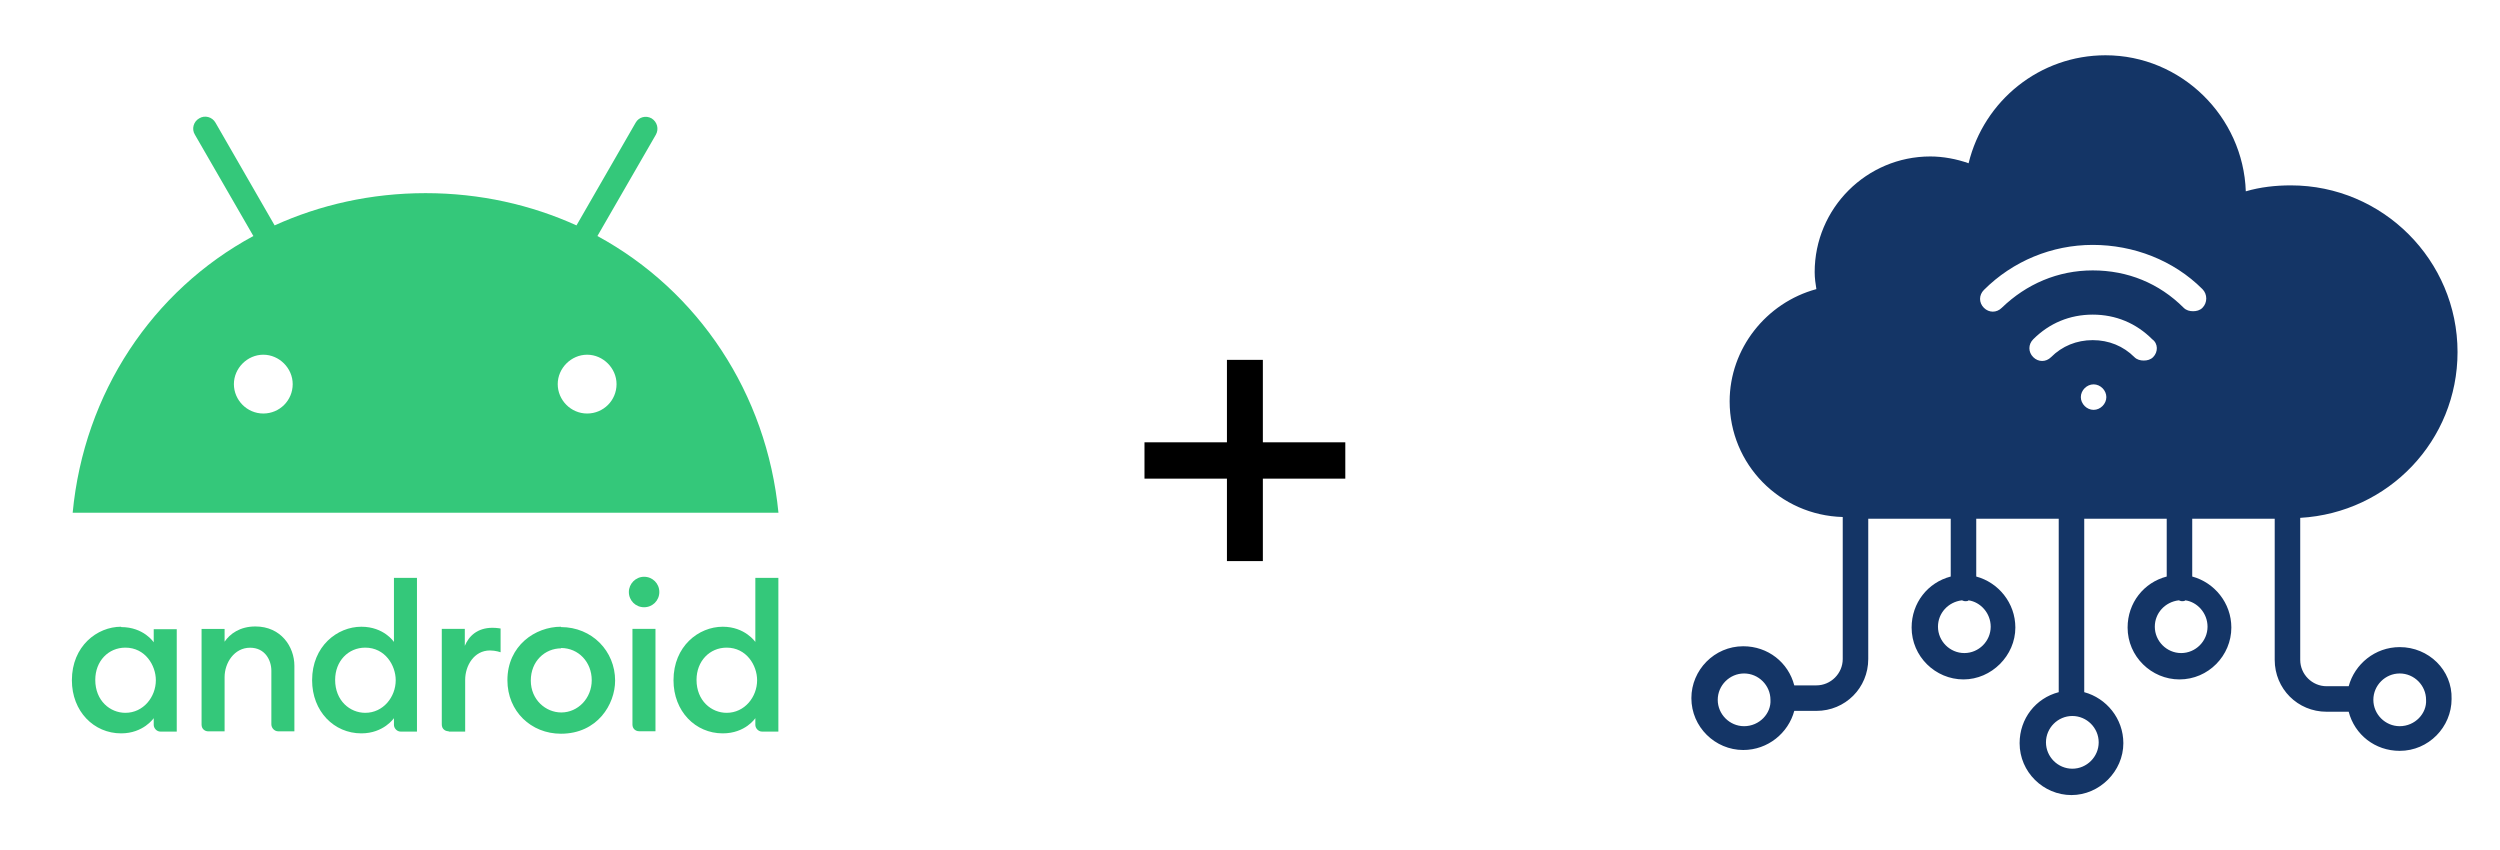 <svg width="147" height="50" viewBox="0 0 147 50" fill="none" xmlns="http://www.w3.org/2000/svg">
<path d="M7.372 38.081C8.539 38.081 9.164 39.122 9.164 39.997C9.164 40.977 8.435 41.914 7.372 41.914C6.477 41.914 5.602 41.206 5.602 39.977C5.602 38.872 6.372 38.081 7.372 38.081ZM7.122 36.852C5.706 36.852 4.227 37.997 4.227 39.997C4.227 41.831 5.518 43.122 7.122 43.122C8.435 43.122 9.039 42.227 9.039 42.227V42.622C9.039 42.81 9.206 43.018 9.435 43.018H10.393V36.997H9.039V37.768C9.039 37.768 8.456 36.872 7.122 36.872V36.852Z" fill="#34C87A"/>
<path d="M12.247 43.003C12.039 43.003 11.852 42.857 11.852 42.607V36.982H13.206V37.732C13.518 37.273 14.102 36.836 15.018 36.836C16.518 36.836 17.31 38.023 17.31 39.148V43.003H16.372C16.122 43.003 15.956 42.794 15.956 42.586V39.44C15.956 38.815 15.581 38.086 14.706 38.086C13.768 38.086 13.206 38.982 13.206 39.815V43.003H12.247Z" fill="#34C87A"/>
<path d="M21.477 38.081C22.643 38.081 23.268 39.122 23.268 39.997C23.268 40.977 22.539 41.914 21.477 41.914C20.581 41.914 19.706 41.206 19.706 39.977C19.706 38.872 20.477 38.081 21.477 38.081ZM21.247 36.852C19.831 36.852 18.352 37.997 18.352 39.997C18.352 41.831 19.643 43.122 21.247 43.122C22.56 43.122 23.164 42.227 23.164 42.227V42.622C23.164 42.81 23.331 43.018 23.56 43.018H24.518V33.977H23.164V37.747C23.164 37.747 22.581 36.852 21.247 36.852Z" fill="#34C87A"/>
<path d="M26.372 42.997C26.164 42.997 25.977 42.852 25.977 42.602V36.977H27.331V37.977C27.56 37.414 28.06 36.914 28.956 36.914C29.206 36.914 29.435 36.956 29.435 36.956V38.352C29.435 38.352 29.143 38.247 28.81 38.247C27.872 38.247 27.352 39.143 27.352 39.977V43.018H26.393L26.372 42.997Z" fill="#34C87A"/>
<path d="M37.583 42.997C37.375 42.997 37.188 42.852 37.188 42.602V36.977H38.542V42.997H37.583Z" fill="#34C87A"/>
<path d="M42.727 38.081C43.893 38.081 44.518 39.122 44.518 39.997C44.518 40.977 43.789 41.914 42.727 41.914C41.831 41.914 40.956 41.206 40.956 39.977C40.956 38.872 41.727 38.081 42.727 38.081ZM42.497 36.852C41.081 36.852 39.602 37.997 39.602 39.997C39.602 41.831 40.893 43.122 42.497 43.122C43.831 43.122 44.414 42.227 44.414 42.227V42.622C44.414 42.81 44.581 43.018 44.81 43.018H45.768V33.977H44.414V37.747C44.414 37.747 43.81 36.852 42.497 36.852Z" fill="#34C87A"/>
<path d="M37.872 33.914C38.372 33.914 38.768 34.31 38.768 34.81C38.768 35.31 38.372 35.706 37.872 35.706C37.372 35.706 36.977 35.31 36.977 34.81C36.977 34.331 37.372 33.914 37.872 33.914Z" fill="#34C87A"/>
<path d="M32.982 38.102C34.023 38.102 34.794 38.935 34.794 39.997C34.794 41.06 33.982 41.893 33.003 41.893C32.086 41.893 31.211 41.143 31.211 40.018C31.211 38.872 32.044 38.122 33.003 38.122L32.982 38.102ZM32.982 36.852C31.482 36.852 29.836 37.956 29.836 39.997C29.836 41.831 31.232 43.143 32.982 43.143C35.128 43.143 36.169 41.414 36.169 40.018C36.169 38.289 34.815 36.872 32.982 36.872V36.852Z" fill="#34C87A"/>
<path d="M34.523 24.315C33.565 24.315 32.794 23.524 32.794 22.586C32.794 21.649 33.586 20.857 34.523 20.857C35.461 20.857 36.253 21.649 36.253 22.586C36.253 23.545 35.482 24.315 34.523 24.315ZM15.482 24.315C14.523 24.315 13.753 23.524 13.753 22.586C13.753 21.649 14.544 20.857 15.482 20.857C16.419 20.857 17.211 21.649 17.211 22.586C17.211 23.545 16.44 24.315 15.482 24.315ZM35.128 13.878L38.565 7.92C38.753 7.586 38.648 7.17 38.315 6.961C37.982 6.774 37.565 6.878 37.378 7.211L33.898 13.253C31.232 12.045 28.232 11.357 25.023 11.357C21.815 11.357 18.815 12.045 16.148 13.253L12.669 7.211C12.482 6.878 12.044 6.753 11.711 6.961C11.378 7.149 11.253 7.586 11.461 7.92L14.898 13.878C8.961 17.086 4.94 23.107 4.273 30.149H45.773C45.086 23.128 41.065 17.107 35.128 13.878Z" fill="#34C87A"/>
<path d="M79.104 28.144H74.256V32.992H72.144V28.144H67.296V26.008H72.144V21.16H74.256V26.008H79.104V28.144Z" fill="black"/>
<path d="M141.103 38.05C139.653 38.05 138.453 39.05 138.103 40.35H136.803C135.953 40.35 135.253 39.65 135.253 38.8V30.45C140.453 30.15 144.503 25.9 144.503 20.7C144.503 15.3 140.103 10.9 134.703 10.9C133.803 10.9 132.903 11 132.053 11.25C131.903 6.85 128.253 3.25 123.803 3.25C119.953 3.25 116.653 5.9 115.753 9.6C115.053 9.35 114.253 9.2 113.503 9.2C109.753 9.2 106.703 12.25 106.703 16C106.703 16.35 106.753 16.7 106.803 17C103.853 17.8 101.703 20.5 101.703 23.6C101.703 27.3 104.653 30.3 108.353 30.4V38.75C108.353 39.6 107.653 40.3 106.803 40.3H105.503C105.153 38.95 103.953 38 102.503 38C100.803 38 99.453 39.4 99.453 41.05C99.453 42.75 100.853 44.1 102.503 44.1C103.953 44.1 105.153 43.1 105.503 41.8H106.803C108.503 41.8 109.853 40.45 109.853 38.75V30.5H114.703V33.9C113.353 34.25 112.403 35.45 112.403 36.9C112.403 38.6 113.803 39.95 115.453 39.95C117.103 39.95 118.503 38.55 118.503 36.9C118.503 35.45 117.503 34.25 116.203 33.9V30.5H121.053V40.7C119.703 41.05 118.753 42.25 118.753 43.7C118.753 45.4 120.153 46.75 121.803 46.75C123.453 46.75 124.853 45.35 124.853 43.7C124.853 42.25 123.853 41.05 122.553 40.7V30.5H127.403V33.9C126.053 34.25 125.103 35.45 125.103 36.9C125.103 38.6 126.503 39.95 128.153 39.95C129.853 39.95 131.203 38.55 131.203 36.9C131.203 35.45 130.203 34.25 128.903 33.9V30.5H133.753V38.8C133.753 40.5 135.103 41.85 136.803 41.85H138.103C138.453 43.2 139.653 44.15 141.103 44.15C142.803 44.15 144.153 42.75 144.153 41.1C144.203 39.4 142.803 38.05 141.103 38.05ZM102.553 42.7C101.703 42.7 101.003 42 101.003 41.15C101.003 40.3 101.703 39.6 102.553 39.6C103.403 39.6 104.103 40.3 104.103 41.15C104.153 41.95 103.453 42.7 102.553 42.7ZM117.053 36.85C117.053 37.7 116.353 38.4 115.503 38.4C114.653 38.4 113.953 37.7 113.953 36.85C113.953 36.05 114.553 35.4 115.353 35.3C115.403 35.3 115.453 35.35 115.553 35.35C115.653 35.35 115.703 35.35 115.753 35.3C116.453 35.4 117.053 36.05 117.053 36.85ZM123.403 43.65C123.403 44.5 122.703 45.2 121.853 45.2C121.003 45.2 120.303 44.5 120.303 43.65C120.303 42.8 121.003 42.1 121.853 42.1C122.703 42.1 123.403 42.8 123.403 43.65ZM123.853 23.35C123.853 23.75 123.503 24.1 123.103 24.1C122.703 24.1 122.353 23.75 122.353 23.35C122.353 22.95 122.703 22.6 123.103 22.6C123.503 22.6 123.853 22.95 123.853 23.35ZM126.603 21C126.453 21.15 126.253 21.2 126.053 21.2C125.853 21.2 125.653 21.15 125.503 21C124.853 20.35 124.003 20 123.053 20C122.103 20 121.253 20.35 120.603 21C120.303 21.3 119.853 21.3 119.553 21C119.253 20.7 119.253 20.25 119.553 19.95C120.503 19 121.703 18.5 123.053 18.5C124.403 18.5 125.603 19 126.553 19.95C126.903 20.2 126.903 20.7 126.603 21ZM129.803 36.85C129.803 37.7 129.103 38.4 128.253 38.4C127.403 38.4 126.703 37.7 126.703 36.85C126.703 36.05 127.303 35.4 128.103 35.3C128.153 35.3 128.203 35.35 128.303 35.35C128.353 35.35 128.453 35.35 128.503 35.3C129.203 35.4 129.803 36.05 129.803 36.85ZM129.503 18.1C129.353 18.25 129.153 18.3 128.953 18.3C128.753 18.3 128.553 18.25 128.403 18.1C126.953 16.65 125.103 15.9 123.053 15.9C121.003 15.9 119.153 16.7 117.703 18.1C117.403 18.4 116.953 18.4 116.653 18.1C116.353 17.8 116.353 17.35 116.653 17.05C118.353 15.35 120.653 14.4 123.053 14.4C125.453 14.4 127.803 15.3 129.503 17C129.803 17.3 129.803 17.8 129.503 18.1ZM141.103 42.7C140.253 42.7 139.553 42 139.553 41.15C139.553 40.3 140.253 39.6 141.103 39.6C141.953 39.6 142.653 40.3 142.653 41.15C142.703 41.95 142.003 42.7 141.103 42.7Z" fill="#143566"/>
</svg>
